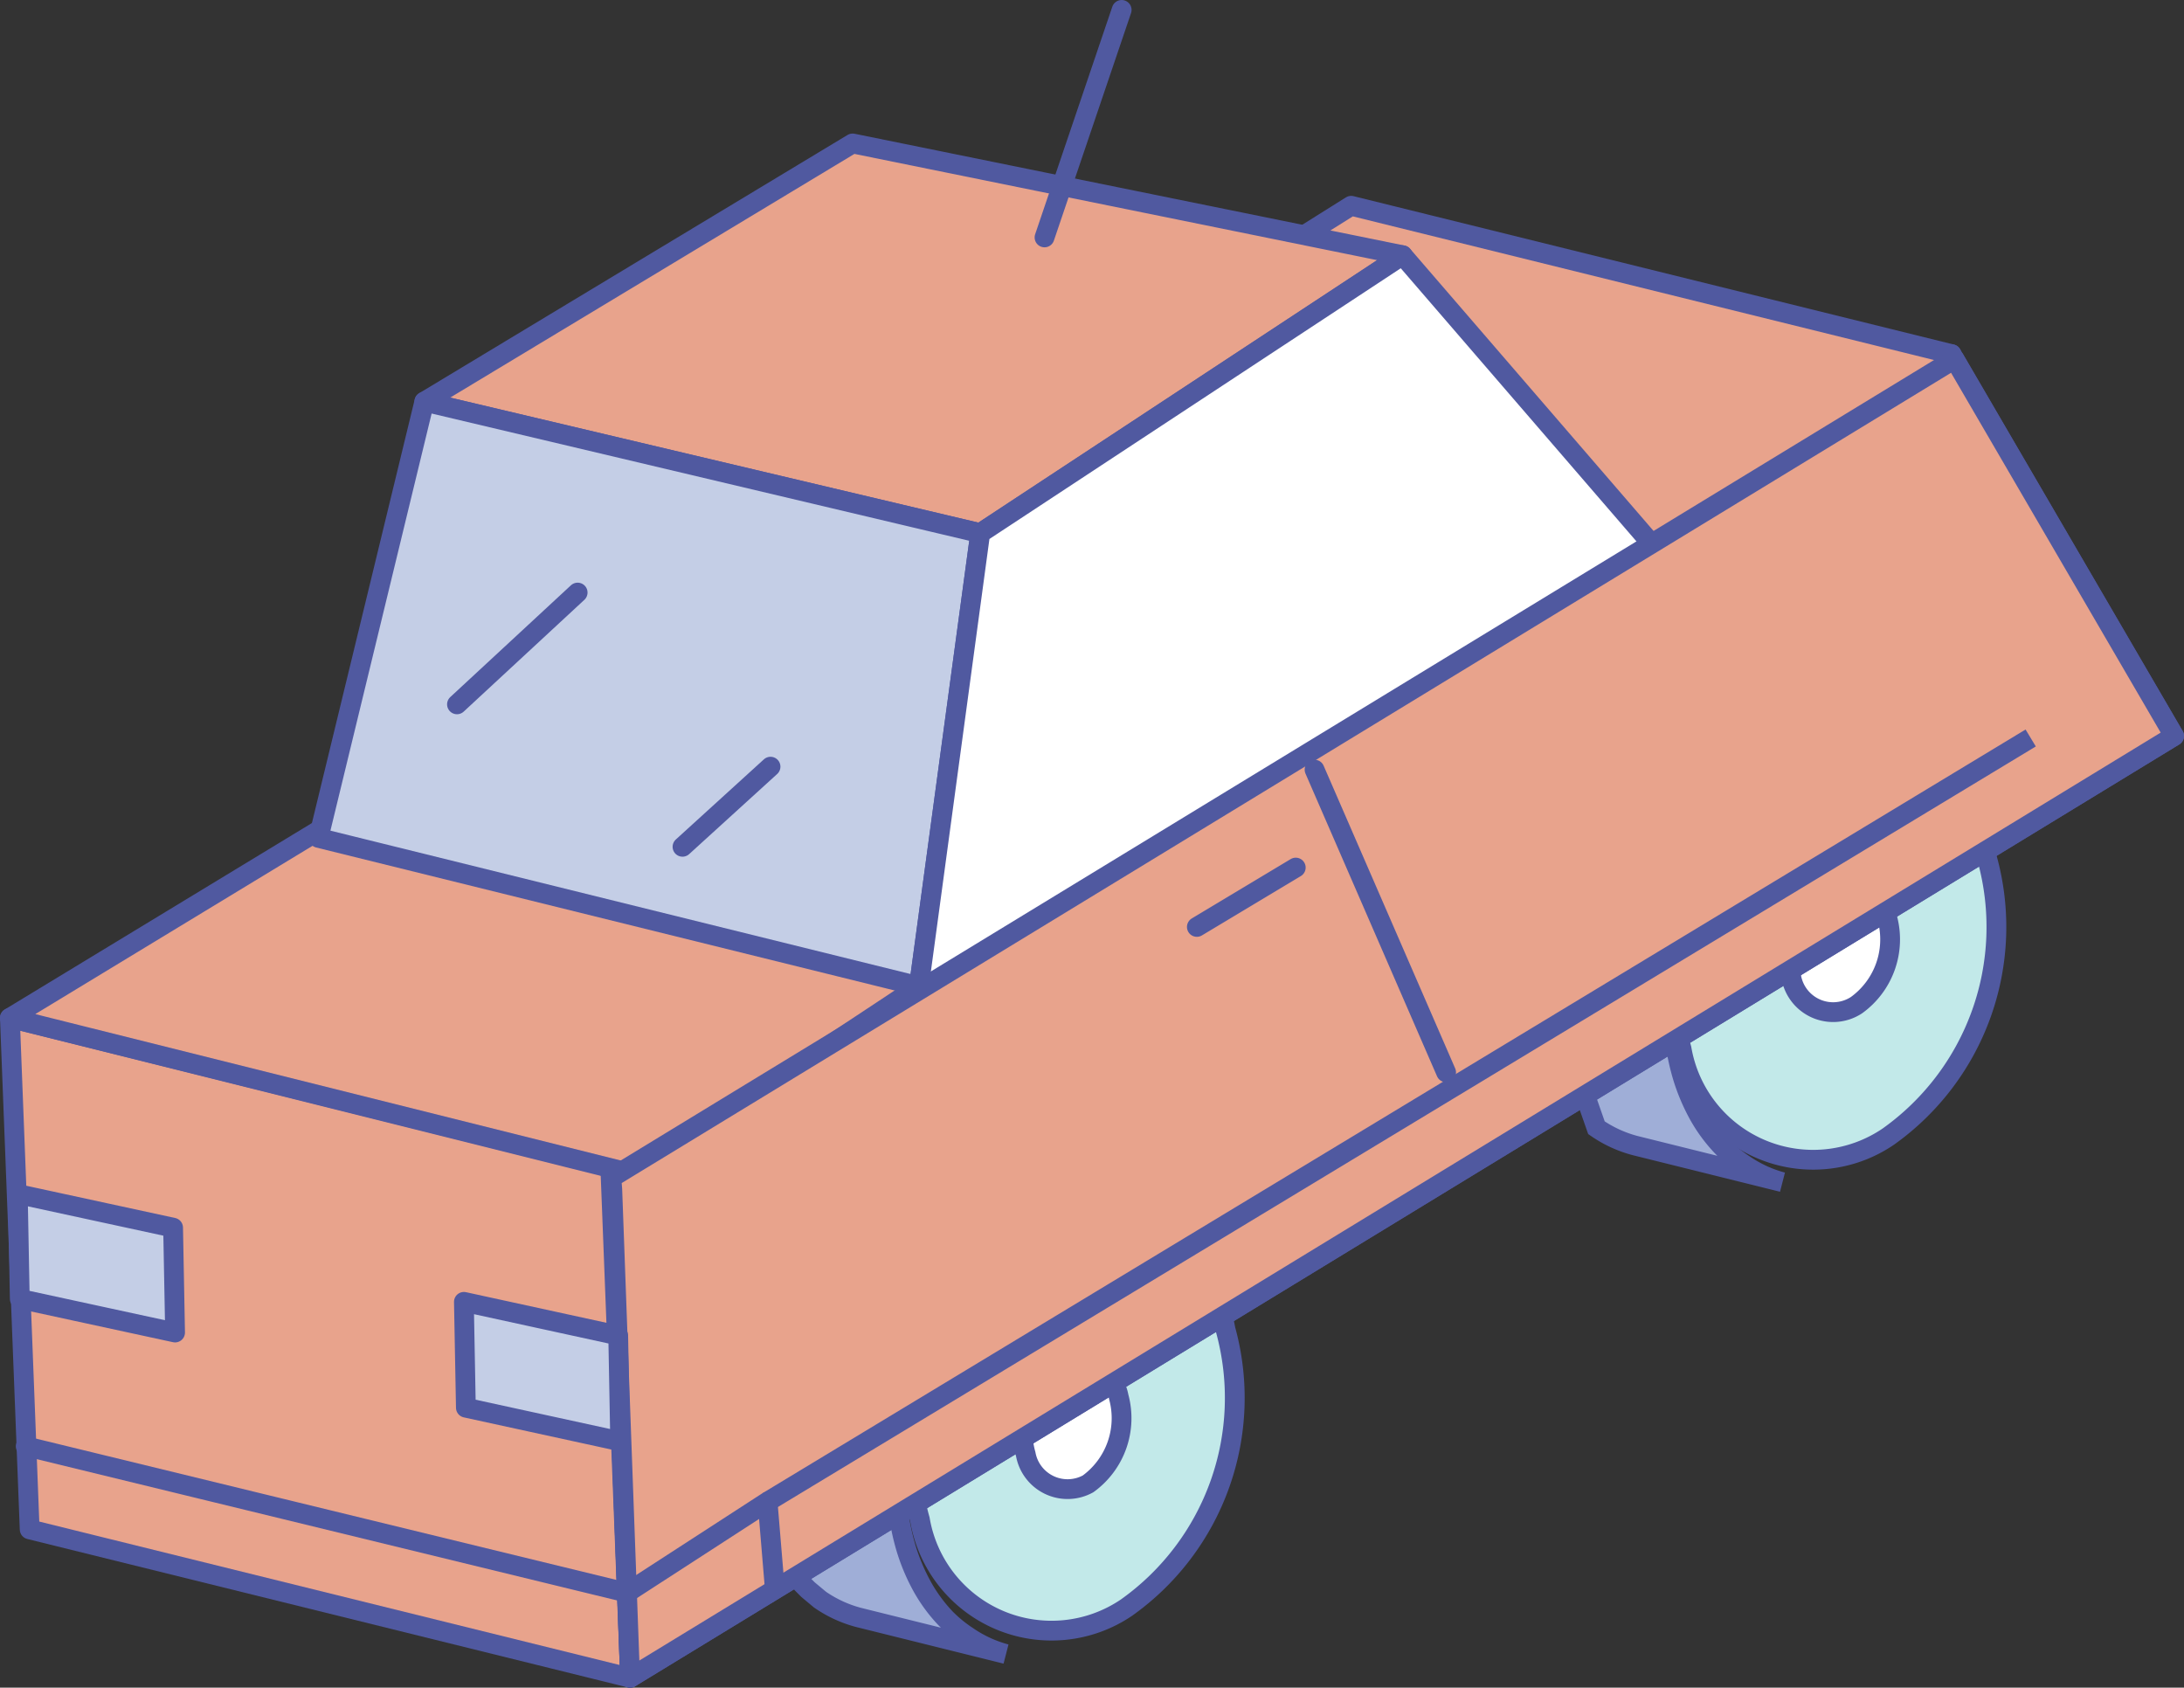 <svg xmlns="http://www.w3.org/2000/svg" viewBox="0 0 22.08 17.06"><rect x="0" y="0" width="22.08" height="17.06" fill="#333333" stroke="none"/><defs><style>.cls-1{fill:#9faed7;}.cls-1,.cls-2,.cls-3,.cls-4,.cls-6,.cls-7,.cls-8,.cls-9{stroke:#5059a0;}.cls-1,.cls-2{stroke-miterlimit:10;}.cls-1,.cls-2,.cls-3,.cls-4,.cls-6,.cls-7{stroke-width:0.2px;}.cls-2{fill:#c2e9e9;}.cls-3{fill:#fff;}.cls-3,.cls-4,.cls-6,.cls-7,.cls-8,.cls-9{stroke-linecap:round;stroke-linejoin:round;}.cls-4,.cls-8{fill:#e8a38c;}.cls-5{isolation:isolate;}.cls-6,.cls-9{fill:#c4cee6;}.cls-7{fill:none;}.cls-8{stroke-width:0.2px;}.cls-9{stroke-width:0.2px;}</style></defs><title>Coche_Arriba</title><g id="Capa_2" data-name="Capa 2"><g id="coche"><path class="cls-1" d="M7.81,14.91l0-.09,0-.09V14.6h0v-.06s0-.07,0-.11,0-.08,0-.12,0-.06,0-.1v0q0-.08,0-.16c0-.07,0-.14,0-.22h0A2.77,2.77,0,0,1,8,13.22l0-.07,0-.09,0-.05,0-.05.08-.13.07-.11v0h0l0-.06.07-.08.07-.07.06-.06h0l.06-.06.07-.05.07-.05.07,0,0,0,0,0,.07,0,.07,0,.07,0,.08,0,.08,0,.09,0h.36l.19,0,1.49.37a1.25,1.25,0,0,0-.52,0h0a1.51,1.51,0,0,0-.53.21,1.92,1.92,0,0,0-.3.23h0a2.21,2.21,0,0,0-.25.28h0a2.49,2.49,0,0,0-.19.31l0,.05-.07.16a2.77,2.77,0,0,0-.18.57h0a2.74,2.74,0,0,0,0,.4v0a2.57,2.57,0,0,0,0,.39h0a2.35,2.35,0,0,0,.08.39,2,2,0,0,0,.17.4h0a1.59,1.59,0,0,0,.23.31h0a1.35,1.35,0,0,0,.22.18,1.25,1.25,0,0,0,.39.18l-1.49-.37a1.24,1.24,0,0,1-.39-.18l0,0-.12-.1-.06-.06h0l-.07-.08-.06-.08L8,15.46l0-.07H8l0-.08,0-.08,0-.08,0-.08,0-.08h0Z"/><path class="cls-2" d="M10.3,12.54a2.59,2.59,0,0,0-1,2.82,1.35,1.35,0,0,0,2.09.89,2.6,2.6,0,0,0,1-2.81A1.36,1.36,0,0,0,10.3,12.54Z"/><path class="cls-3" d="M10.68,13.82a.81.81,0,0,0-.31.88A.43.43,0,0,0,11,15a.82.82,0,0,0,.31-.88A.43.43,0,0,0,10.68,13.82Z"/><path class="cls-1" d="M15.55,10.14l0-.09,0-.09V9.83h0V9.76s0-.07,0-.11,0-.08,0-.12,0-.06,0-.1v0q0-.08,0-.16c0-.07,0-.14,0-.22h0a2.77,2.77,0,0,1,.18-.57l0-.07,0-.09,0-.05,0-.05.08-.13L16,7.95v0h0l0-.06.07-.08.07-.07.06-.06h0l.06-.06.07-.05.07-.05.07,0,0,0,0,0,.07,0,.07,0,.07,0,.08,0,.08,0,.09,0h.36l.19,0,1.49.37a1.25,1.25,0,0,0-.52,0h0a1.51,1.51,0,0,0-.53.21,1.92,1.92,0,0,0-.3.23h0a2.21,2.21,0,0,0-.25.28h0a2.49,2.49,0,0,0-.19.31l0,.05-.07.16a2.77,2.77,0,0,0-.18.57h0a2.73,2.73,0,0,0,0,.4v0a2.57,2.57,0,0,0,0,.39h0a2.35,2.35,0,0,0,.08.39,2,2,0,0,0,.17.4h0a1.59,1.59,0,0,0,.23.31h0a1.35,1.35,0,0,0,.22.18,1.25,1.25,0,0,0,.39.18l-1.49-.37a1.24,1.24,0,0,1-.39-.18l0,0L16,11,16,11h0l-.07-.08-.06-.08-.05-.08,0-.07h0l0-.08,0-.08,0-.08,0-.08,0-.08h0Z"/><path class="cls-2" d="M18,7.78a2.59,2.59,0,0,0-1,2.82,1.35,1.35,0,0,0,2.09.89,2.6,2.6,0,0,0,1-2.81A1.36,1.36,0,0,0,18,7.78Z"/><path class="cls-3" d="M18.42,9a.81.81,0,0,0-.31.88.43.43,0,0,0,.66.28.82.82,0,0,0,.31-.88A.43.43,0,0,0,18.42,9Z"/><polygon class="cls-4" points="13.66 2.08 19.73 3.58 16 9.19 7.73 5.8 13.66 2.08"/><g class="cls-5"><polygon class="cls-4" points="14.18 2.58 8.62 1.45 4.29 4.06 9.91 5.39 14.18 2.58"/></g><g class="cls-5"><polygon class="cls-4" points="6.17 11.8 0.1 10.29 0.3 15.46 6.37 16.96 6.17 11.8"/><polygon class="cls-4" points="13.29 7.78 7.35 5.89 0.1 10.29 6.54 11.9 13.29 7.78"/></g><polygon class="cls-6" points="9.91 5.39 4.29 4.06 3.22 8.47 9.29 9.97 9.91 5.39"/><polyline class="cls-3" points="19.73 3.58 19.77 3.65 21.98 7.44 6.37 16.96 6.19 12.02 9.29 9.97 9.91 5.39 14.18 2.58 16.7 5.5"/><polygon class="cls-4" points="6.18 11.9 6.19 11.9 19.76 3.63 21.98 7.44 6.37 16.96 6.19 12.02 6.18 11.9"/><line class="cls-3" x1="12.1" y1="9.37" x2="13.1" y2="8.77"/><line class="cls-3" x1="13.29" y1="7.78" x2="14.62" y2="10.84"/><polyline class="cls-7" points="0.26 14.62 6.34 16.1 7.76 15.18 7.83 16.02"/><line class="cls-1" x1="20.53" y1="7.46" x2="7.76" y2="15.18"/><line class="cls-8" x1="10.56" y1="2.4" x2="11.34" y2="0.1"/><line class="cls-7" x1="7.79" y1="7.75" x2="6.9" y2="8.56"/><line class="cls-7" x1="5.84" y1="5.99" x2="4.62" y2="7.12"/><polygon class="cls-9" points="1.75 12.41 0.18 12.07 0.2 13.13 1.77 13.47 1.75 12.41"/><polygon class="cls-9" points="6.25 13.5 4.69 13.16 4.71 14.23 6.27 14.57 6.25 13.5"/></g></g></svg>